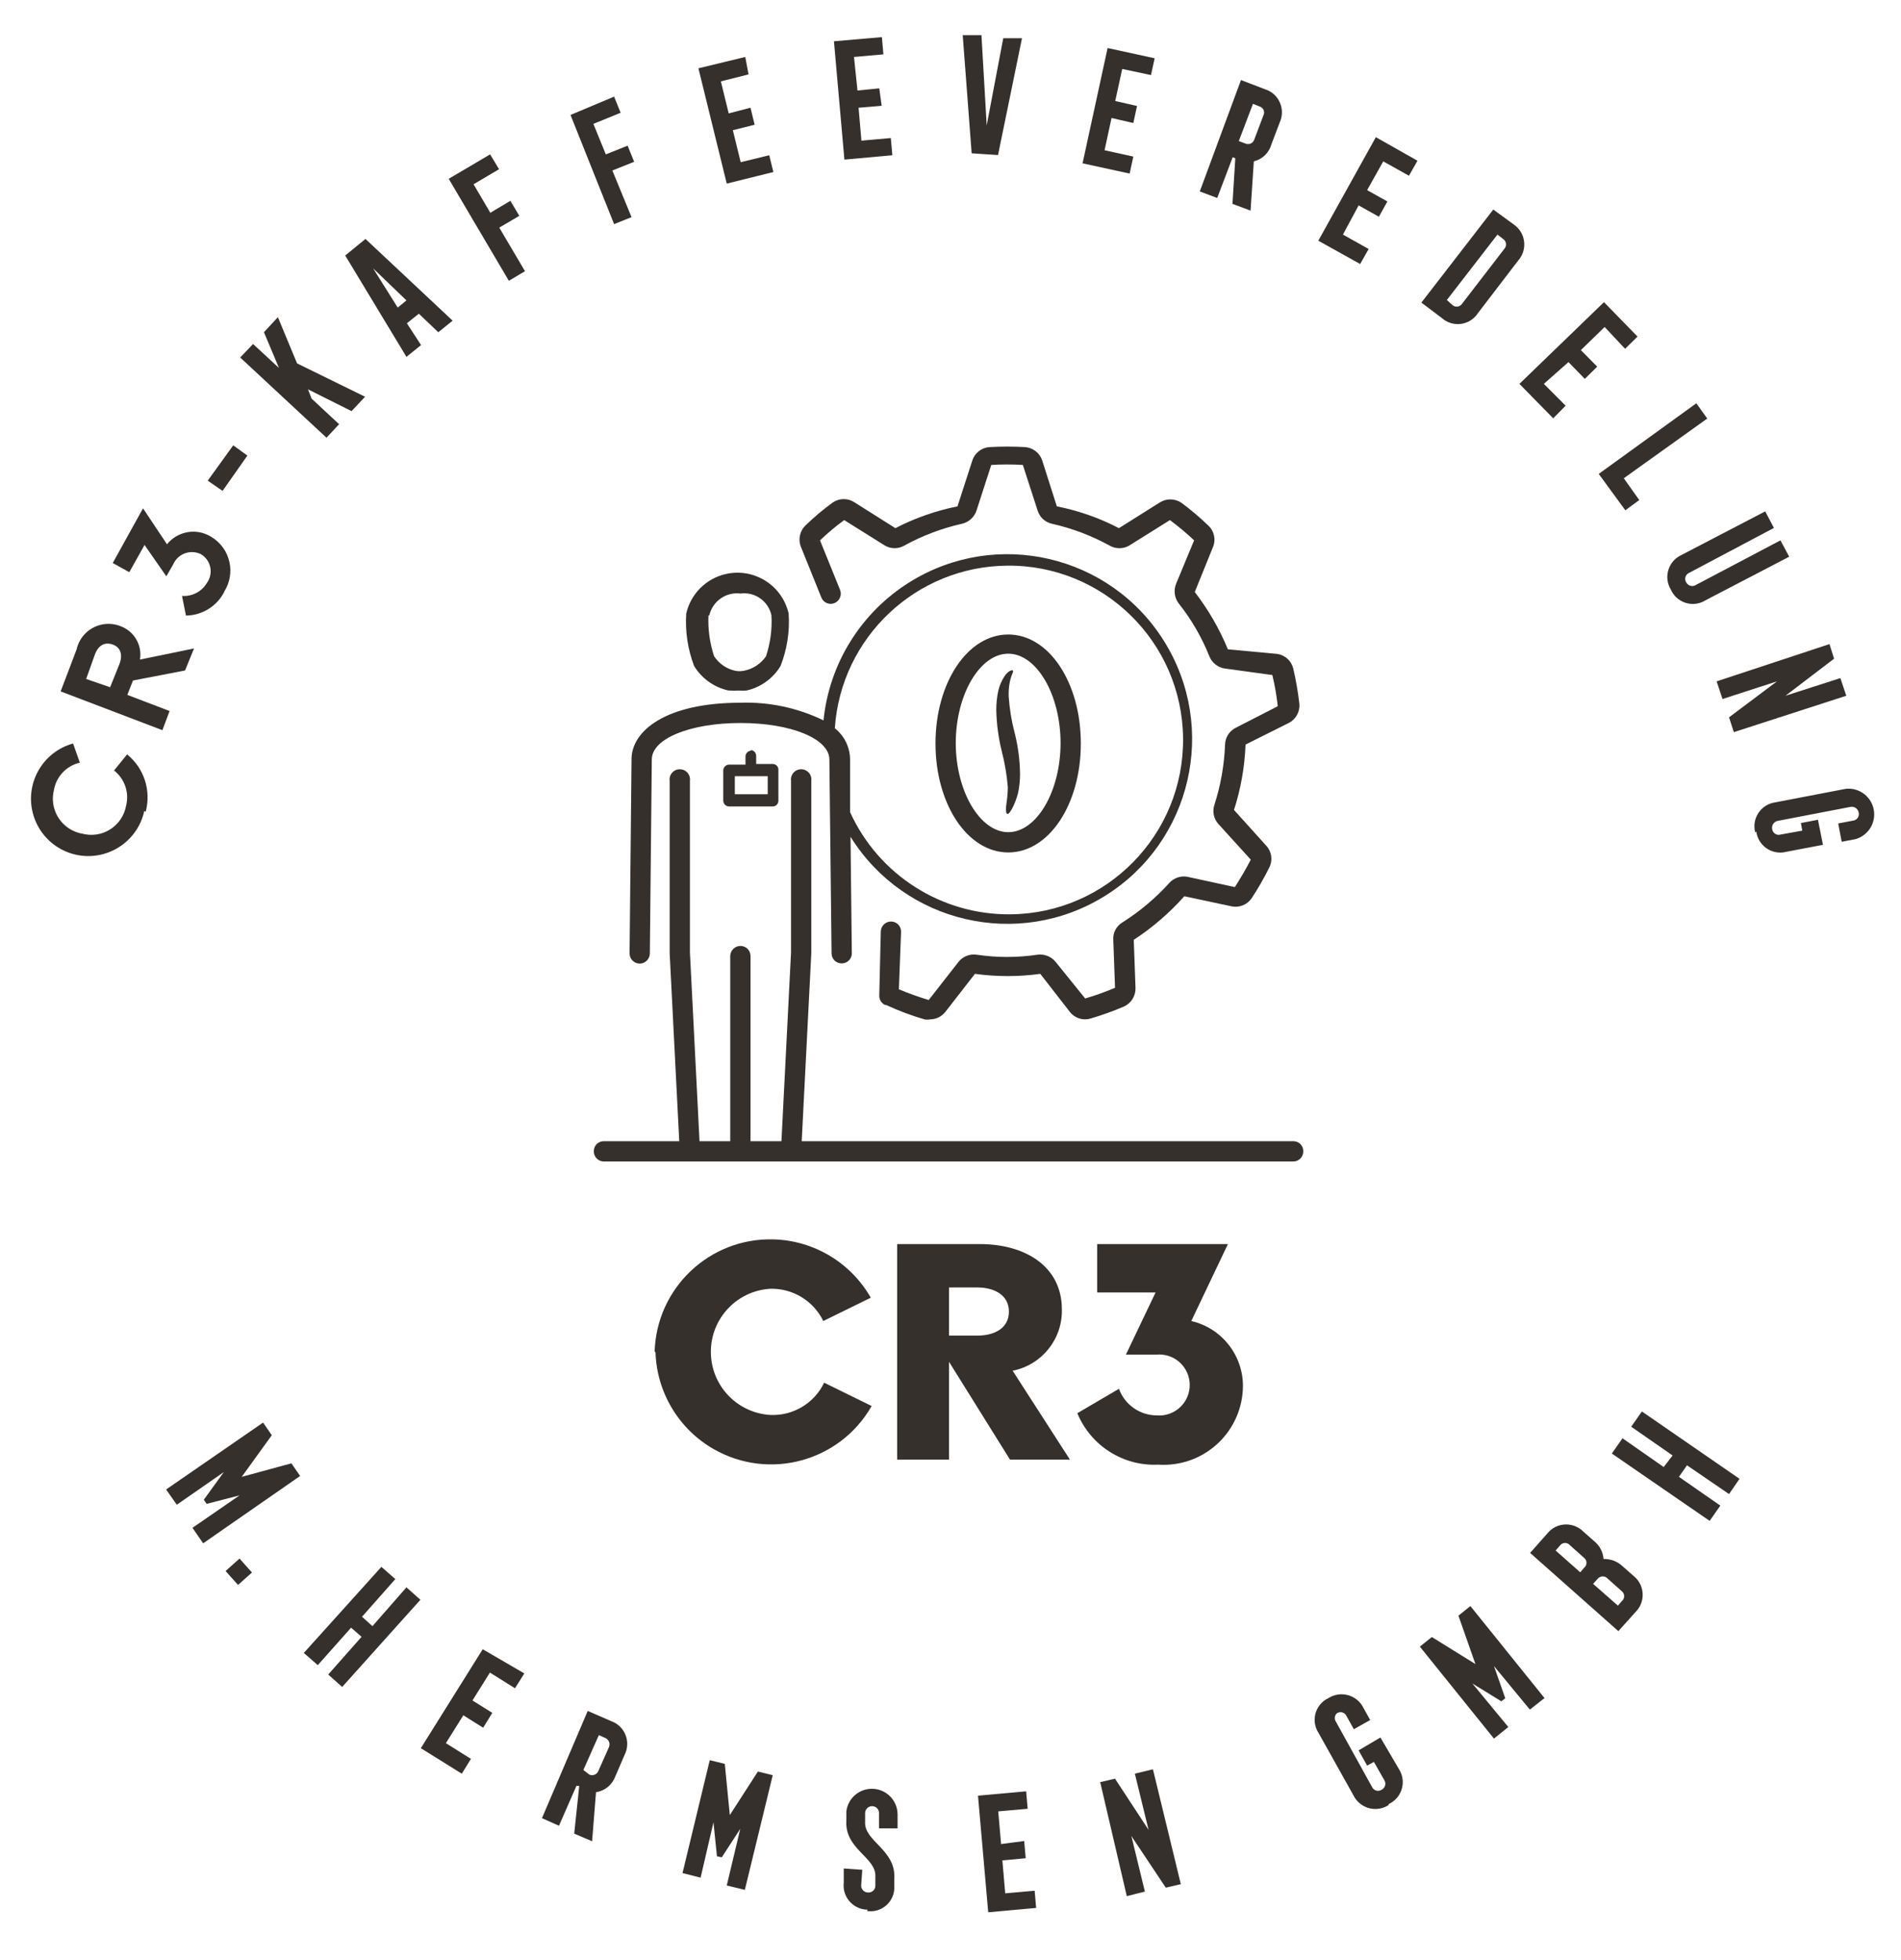 <?xml version="1.0" encoding="UTF-8"?>
<svg xmlns="http://www.w3.org/2000/svg" xmlns:xlink="http://www.w3.org/1999/xlink" height="571" viewBox="29.5 111.5 554 571" width="554">
  <clipPath id="a">
    <path d="m0 90h612v612h-612z"></path>
  </clipPath>
  <g clip-path="url(#a)" fill="#36302c">
    <path d="m541.326 353.773c.506 3.86 4.045 6.579 7.904 6.073.289-.038.576-.094.858-.167l10.668-2.032-1.461-7.302-4.953.952.382 2.223-6.351 1.143c-1.011.289-2.065-.296-2.354-1.308-.026-.092-.046-.185-.059-.28-.226-1.099.482-2.173 1.581-2.399.023-.005.047-.009.07-.013l21.146-4.064c1.099-.226 2.173.481 2.399 1.581.005.023.009.047.013.07.252 1.021-.373 2.054-1.395 2.305-.084.021-.17.036-.256.045l-4.318.825 1.017 5.334 4-.762c3.985-1.116 6.312-5.25 5.195-9.235-.983-3.516-4.358-5.81-7.989-5.433l-20.51 3.937c-3.859.506-6.579 4.045-6.072 7.904.037.29.093.576.167.858m-11.238-44.005 1.714 5.143 15.875-5.143-13.97 10.477 1.396 4.318 32.766-10.604-1.714-5.144-16.002 5.144 14.16-10.795-1.334-4.254zm-13.335-26.733c1.553 3.531 5.674 5.135 9.205 3.583.309-.136.606-.293.892-.471l24.383-12.7-2.54-4.762-24.7 13.017c-.93.564-2.141.269-2.705-.661-.032-.054-.062-.108-.09-.165-.539-.903-.245-2.073.658-2.612.074-.045.151-.084.231-.118l24.701-13.081-2.54-4.826-24.384 12.699c-3.547 1.604-5.122 5.779-3.519 9.326.119.266.256.523.408.771m-21.019-33.718 7.747 10.604 4.064-2.984-4.509-6.35 24.32-17.399-3.175-4.445zm-23.113-26.225 9.843 10.033 3.619-3.683-6.35-6.35 7.175-6.35 4.763 4.89 3.619-3.556-4.762-4.826 6.921-6.731 5.969 6.35 3.619-3.556-9.778-10.033zm-21.145-24.447 14.731-19.05 1.651 1.27c.88.577 1.125 1.757.549 2.637-.051.078-.107.151-.168.22l-12.319 16.001c-.576.88-1.757 1.126-2.638.549-.077-.051-.15-.107-.22-.168zm-7.429.762 5.969 4.508c2.886 2.56 7.301 2.296 9.86-.59.226-.253.432-.523.617-.807l11.811-15.43c2.553-2.938 2.24-7.39-.698-9.943-.222-.192-.455-.371-.698-.534l-5.905-4.318zm-30.036-18.034 12.192 6.794 2.476-4.381-7.492-4.191 4.571-8.509 5.906 3.302 2.476-4.445-5.905-3.302 4.699-8.382 7.493 4.191 2.477-4.381-12.129-6.858zm-23.176-29.018 4.128-10.858 1.904.762c.979.276 1.549 1.294 1.272 2.272-.032.114-.076.225-.129.331l-2.667 7.048c-.326 1-1.4 1.548-2.401 1.222-.069-.022-.137-.049-.202-.079zm-11.367 14.668 5.08 1.905 4.508-11.874.763.317-.826 13.271 5.271 1.968.953-14.351c2.502-.607 4.474-2.53 5.143-5.017l2.413-6.35c1.614-3.542.051-7.723-3.491-9.336-.269-.123-.545-.228-.826-.315l-6.985-2.667zm-34.162-8.192 13.716 2.984 1.079-4.953-8.382-1.842 2.032-9.397 6.35 1.46 1.079-4.953-6.35-1.46 2.032-9.334 8.382 1.778 1.079-4.889-13.716-2.985zm-32.321-2.92 7.684.508 6.985-34.036h-5.461l-4.826 25.399-1.524-26.288h-5.461zm-37.083 1.841 13.97-1.27-.444-5.017-8.572.762-.826-9.588 6.731-.572-.699-5.08-6.35.635-1.016-9.779 8.572-.762-.444-5.017-13.97 1.207zm-34.289 6.985 13.588-3.366-1.207-4.889-8.318 2.032-2.286-9.334 6.35-1.587-1.207-4.953-6.35 1.651-2.286-9.334 8.064-2.032-.952-5.08-13.652 3.302zm-32.829 11.811 5.08-2.032-5.588-13.588 6.35-2.54-1.905-4.699-6.35 2.54-3.62-8.89 7.938-3.238-1.905-4.699-12.7 5.334zm-30.67 16.509 4.699-2.794-7.493-12.7 5.842-3.429-2.604-4.381-5.842 3.493-4.89-8.318 7.429-4.382-2.604-4.318-12.064 7.112zm-32.384 7.811-7.175-11.43 9.715 9.334zm2.54 14.35 4.254-3.429-4.127-6.35 3.493-2.794 5.651 5.397 4.191-3.365-25.399-23.812-5.906 4.826zm-23.304 23.558 3.683-3.937-8.001-7.429-1.079-2.73 12.7 6.35 3.937-4.191-19.812-9.715-5.588-13.462-4.063 4.381 4.381 10.414-7.557-6.985-3.746 3.937zm-30.289 15.494 7.239-10.287-4.127-2.984-7.429 10.287zm.444 29.4c3.425-5.303 1.903-12.377-3.4-15.802-.176-.114-.355-.223-.537-.326-4.212-2.506-9.626-1.532-12.7 2.286l-6.985-10.477-8.826 15.938 4.826 2.667 4.445-7.938 6.35 9.144 1.969-3.429c1.291-3.033 4.797-4.445 7.83-3.153.079.033.157.069.234.105 2.763 1.597 3.709 5.131 2.112 7.895-.083.145-.174.287-.27.424-1.496 2.579-4.329 4.082-7.302 3.874l1.143 5.715c4.723-.05 9.027-2.716 11.176-6.921m-40.259 25.397 2.54-7.112c1.016-2.73 2.921-3.747 5.207-2.921s2.984 2.921 1.969 5.651l-2.73 6.794zm31.432-8.889-15.748 3.238c.706-4.23-1.732-8.356-5.778-9.779-4.915-1.875-10.419.588-12.295 5.502-.168.441-.304.895-.405 1.355l-4.636 12.192 29.654 11.303 2.096-5.588-12.319-4.698 1.651-4.191 15.176-2.921zm-14.097 47.624c1.68-6.164-.437-12.738-5.397-16.764l-3.81 4.699c3.133 2.438 4.508 6.512 3.493 10.351-1.045 5.584-6.418 9.264-12.003 8.22-.234-.044-.466-.096-.697-.156-5.636-.954-9.432-6.296-8.479-11.932.044-.258.097-.514.16-.768.669-3.949 3.651-7.107 7.556-8l-1.968-5.588c-8.892 2.452-14.112 11.647-11.66 20.539s11.647 14.112 20.539 11.66c5.994-1.653 10.574-6.499 11.885-12.577"></path>
    <path d="m527.737 554.619 3.111-4.444-12.064-8.382 2.35-3.365 12.255 8.382 3.048-4.445-28.447-19.621-3.111 4.445 12.064 8.382-2.604 3.365-12.001-8.382-3.111 4.445zm-26.733 24.701-7.238-6.35 1.396-1.523c.696-.789 1.9-.865 2.689-.169.06.053.115.108.168.169l4.128 3.683c.789.642.908 1.802.267 2.591-.079.098-.169.187-.267.267zm-10.984-9.715-7.176-6.35 1.334-1.524c.642-.789 1.801-.908 2.59-.267.098.079.188.169.268.267l4.127 3.683c.789.642.908 1.802.267 2.591-.079.098-.169.188-.267.267zm11.112 17.145 5.016-5.588c2.756-2.749 2.761-7.212.012-9.968-.203-.204-.419-.396-.646-.573l-3.238-2.857c-1.483-1.368-3.444-2.098-5.461-2.032-.149-2.006-1.112-3.864-2.667-5.143l-3.238-2.857c-2.75-2.756-7.212-2.761-9.968-.012-.204.203-.396.419-.573.646l-4.953 5.588zm-36.258 31.305 4.19-3.365-10.478-12.7 8.445 5.207 1.144-.889-3.302-9.397 10.477 12.699 4.255-3.365-21.59-26.797-3.492 2.794 4.953 14.097-12.7-7.873-3.492 2.794zm-30.606 19.049c3.517-1.669 5.016-5.872 3.348-9.389-.126-.266-.269-.523-.427-.771l-5.397-9.207-6.35 3.746 2.476 4.445 1.969-1.079 3.048 5.333c.564.93.269 2.141-.66 2.705-.054.032-.108.062-.165.089-.888.565-2.065.304-2.63-.583-.037-.058-.07-.117-.101-.179l-10.541-19.05c-.541-.774-.433-1.828.254-2.477.87-.591 2.055-.365 2.646.504.056.082.105.169.147.259l2.159 3.873 4.763-2.667-1.969-3.556c-1.746-3.519-6.014-4.955-9.531-3.21-.216.106-.425.225-.629.353-3.502 1.617-5.03 5.768-3.413 9.27.143.309.307.605.492.891l10.16 18.16c1.719 3.531 5.976 5.001 9.507 3.282.224-.109.441-.229.653-.361m-76.198 26.48 5.27-1.334-3.937-16.192 10.033 15.05 4.381-1.017-8.128-33.464-5.271 1.271 4.001 16.383-9.779-14.923-4.317 1.017zm-40.386 4.698 13.97-1.27-.444-5.017-8.572.762-.825-9.588 6.794-.635-.444-5.017-6.731.889-.825-9.524 8.572-.763-.444-5.079-14.033 1.27zm-35.368-.381c3.776.597 7.32-1.981 7.917-5.757.054-.344.082-.69.084-1.037v-2.667c.508-8.382-8.827-10.858-8.509-16.446v-2.604c.001-1.122.913-2.031 2.035-2.029 1.12.002 2.027.909 2.029 2.029v4.444h5.397v-4.063c-.011-4.139-3.375-7.483-7.513-7.472-3.754.01-6.921 2.797-7.409 6.52v2.73c-.572 8.382 8.826 10.73 8.445 16.382v2.667c-.026 1.087-.928 1.947-2.015 1.921-.069-.001-.139-.007-.208-.016-1.086-.03-1.943-.936-1.914-2.021.001-.046.004-.092.009-.138l.317-4.444-5.397-.381v4.127c-.456 3.866 2.309 7.369 6.174 7.825.269.032.54.048.811.049m-53.973-10.668 5.271 1.334 3.746-16.129 1.016 9.905 1.397.318 5.397-8.318-3.937 16.509 5.271 1.271 8.128-33.4-4.318-1.079-8.191 12.699-1.46-14.922-4.382-1.08zm-28.892-30.035 4.508-10.159 1.842.825c1.039.424 1.538 1.609 1.115 2.648-.011.027-.023.055-.036.082l-3.048 6.858c-.39 1.015-1.528 1.521-2.543 1.131-.042-.016-.083-.033-.124-.052zm-12.065 14.033 4.953 2.223 5.08-11.62h.825l-1.46 13.906 5.207 2.223 1.143-14.287c2.54-.384 4.676-2.107 5.588-4.509l2.73-6.35c1.775-3.464.406-7.712-3.058-9.487-.264-.136-.537-.254-.816-.355l-6.858-2.984zm-35.305-20.382 11.938 7.43 2.667-4.318-7.302-4.571 5.08-8.128 5.778 3.619 2.667-4.317-5.778-3.62 5.08-8.128 7.302 4.572 2.73-4.318-12.128-7.048zm-34.099-27.749 4.064 3.557 9.715-10.922 3.048 2.667-9.715 10.984 4.064 3.62 22.796-25.399-4.064-3.62-9.906 11.303-3.048-2.73 9.715-10.984-4.064-3.557zm-22.796-23.875 3.619 4.063 4.064-3.619-3.619-4.064zm-17.335-23.749 3.111 4.445 13.716-9.525-5.842 8.064.826 1.207 9.588-2.477-13.716 9.461 3.111 4.509 28.257-19.621-2.54-3.683-14.478 3.937 8.763-12.128-2.54-3.684z"></path>
    <path d="m220.277 505.408c.498-18.615 15.991-33.303 34.606-32.806 11.781.315 22.543 6.759 28.384 16.994l-13.843 6.795c-2.859-5.885-8.89-9.559-15.43-9.398-10.153.598-17.899 9.312-17.302 19.464.548 9.319 7.983 16.754 17.302 17.303 6.64.295 12.813-3.404 15.684-9.398l13.843 6.795c-9.228 16.174-29.821 21.806-45.996 12.577-10.219-5.83-16.66-16.565-16.995-28.325"></path>
    <path d="m306.063 500.646h8.255c4.89 0 9.207-2.095 9.207-6.984s-4.317-7.049-9.207-7.049h-8.255zm35.243 36.13h-17.463l-17.779-28.511v28.511h-15.113v-62.8h24.129c13.018 0 23.876 6.35 23.876 19.05.192 8.646-5.864 16.177-14.351 17.843z"></path>
    <path d="m343.464 523.251 12.129-7.111c1.676 4.629 6.062 7.722 10.985 7.747 4.892.414 9.193-3.216 9.608-8.107.414-4.893-3.216-9.194-8.107-9.609-.5-.042-1.002-.042-1.501 0h-8.954l8.636-18.097h-17.018v-14.097h38.1l-10.668 22.415c8.854 2.049 15.105 9.962 15.05 19.05-.147 12.764-10.615 22.992-23.38 22.845-.42-.005-.839-.021-1.258-.049-10.252.504-19.711-5.497-23.622-14.987"></path>
    <path d="m406.392 444.005h-143.253l2.794-54.799v-50.164c.24-1.63-.888-3.147-2.519-3.387s-3.147.888-3.387 2.519c-.042.288-.042.581 0 .868v49.974l-2.794 54.99h-9.017v-53.974c0-1.613-1.308-2.921-2.921-2.921-1.624 0-2.95 1.297-2.984 2.921v53.974h-8.954l-2.794-54.99v-49.974c.24-1.63-.888-3.147-2.519-3.387-1.63-.24-3.147.888-3.387 2.519-.042.288-.042.581 0 .868v50.164l2.794 54.799h-21.971c-1.578-.035-2.885 1.215-2.921 2.793-.001.042-.001.085 0 .128-.035 1.613 1.244 2.949 2.857 2.984h.064 200.91c1.613.001 2.921-1.307 2.921-2.92 0-.021 0-.043 0-.064.035-1.577-1.215-2.886-2.793-2.921-.041-.001-.083-.001-.126 0"></path>
    <path d="m323.335 301.958c8.255 0 15.24 11.938 15.24 26.035s-6.985 25.971-15.24 25.971-15.303-11.938-15.303-25.971 6.985-26.035 15.303-26.035m0 57.911c11.874 0 21.146-14.033 21.146-31.749s-9.271-31.75-21.146-31.75-21.208 14.033-21.208 31.75c0 17.716 9.334 31.749 21.208 31.749"></path>
    <path d="m323.208 340.883c-.021 1.531-.148 3.059-.381 4.572-.444 2.921 0 4.572 1.588 1.714.775-1.468 1.372-3.024 1.777-4.635.392-1.836.583-3.71.571-5.588-.054-4.049-.587-8.077-1.587-12.001-.903-3.43-1.478-6.938-1.715-10.477-.06-1.426.048-2.854.317-4.254.202-.959.5-1.895.89-2.794.444-1.207-1.271-.635-2.413 1.08-.865 1.318-1.489 2.78-1.842 4.318-.392 1.836-.583 3.71-.571 5.588.091 4.025.623 8.028 1.587 11.938.891 3.436 1.485 6.941 1.778 10.478"></path>
    <path d="m268.854 285.576c.585 1.503 2.278 2.248 3.781 1.662.01-.003.019-.007.028-.011 1.522-.616 2.261-2.348 1.651-3.873l-5.842-14.414c2.216-2.123 4.571-4.095 7.048-5.906l11.875 7.429c1.749 1.01 3.903 1.01 5.651 0 5.259-2.898 10.904-5.036 16.763-6.35 1.985-.443 3.597-1.886 4.255-3.81l4.317-13.334c3.066-.19 6.142-.19 9.208 0l4.317 13.334c.614 1.929 2.213 3.382 4.191 3.81 5.859 1.313 11.504 3.451 16.764 6.35 1.768 1.021 3.946 1.021 5.715 0l11.874-7.429c2.465 1.827 4.818 3.799 7.048 5.906l-5.27 12.699c-.745 1.889-.457 4.028.762 5.651 3.718 4.682 6.734 9.879 8.953 15.431.755 1.883 2.441 3.233 4.445 3.556l13.906 1.905c.719 2.991 1.249 6.023 1.587 9.081l-12.382 6.35c-1.789.957-2.928 2.798-2.984 4.826-.23 5.978-1.277 11.896-3.111 17.589-.632 1.914-.196 4.019 1.143 5.524l9.461 10.414c-1.396 2.73-2.984 5.397-4.635 8l-13.716-2.984c-1.987-.407-4.041.27-5.397 1.778-4.006 4.436-8.6 8.302-13.652 11.494-1.757 1.042-2.786 2.977-2.667 5.016l.508 14.033c-2.836 1.208-5.74 2.246-8.699 3.111l-8.572-10.604c-1.263-1.585-3.258-2.402-5.271-2.159-5.914.89-11.929.89-17.843 0-2.016-.269-4.023.553-5.271 2.159l-8.636 11.048c-2.952-.885-5.855-1.924-8.699-3.111l.635-16.7c.07-1.612-1.179-2.976-2.791-3.046-.022-.001-.044-.001-.067-.002-1.625-.036-2.979 1.234-3.048 2.857l-.444 18.668c-.055 1.194.625 2.302 1.714 2.794h.317c3.61 1.688 7.347 3.088 11.175 4.191.504.092 1.021.092 1.524 0 1.755.01 3.417-.786 4.509-2.16l8.636-11.112c6.319.87 12.729.87 19.049 0l8.637 11.112c1.423 1.822 3.82 2.58 6.032 1.906 3.303-.976 6.547-2.142 9.715-3.493 2.101-.964 3.424-3.087 3.365-5.397l-.508-14.033c5.448-3.567 10.401-7.837 14.731-12.7l13.716 2.921c2.265.503 4.605-.429 5.905-2.349 1.897-2.876 3.615-5.866 5.144-8.954 1.068-2.093.713-4.63-.889-6.35l-9.397-10.414c1.986-6.166 3.118-12.576 3.365-19.049l12.699-6.35c2.031-1.09 3.208-3.293 2.984-5.588-.401-3.438-.995-6.851-1.777-10.223-.549-2.246-2.41-3.931-4.699-4.254l-14.351-1.333c-2.463-5.97-5.709-11.585-9.652-16.7l5.271-13.017c.956-2.185.421-4.734-1.333-6.35-2.475-2.394-5.105-4.621-7.874-6.667-1.927-1.268-4.423-1.268-6.35 0l-11.811 7.429c-5.698-2.97-11.793-5.109-18.098-6.35l-4.254-13.334c-.717-2.21-2.7-3.766-5.017-3.937-3.447-.19-6.903-.19-10.351 0-2.323.153-4.314 1.716-5.017 3.937l-4.317 13.334c-6.299 1.262-12.391 3.399-18.097 6.35l-11.875-7.493c-1.917-1.302-4.433-1.302-6.35 0-2.802 2.029-5.455 4.258-7.938 6.667-1.719 1.635-2.25 4.162-1.333 6.35z"></path>
    <path d="m322.954 276.305c28.054-.291 51.032 22.215 51.323 50.27.29 28.054-22.216 51.032-50.27 51.323-20.11.208-38.451-11.467-46.772-29.775v-15.43c-.056-3.52-1.688-6.829-4.445-9.017 1.795-26.538 23.757-47.198 50.354-47.37m-107.248 115.947c1.624 0 2.95-1.297 2.984-2.921l.571-56.577c0-6.032 11.176-10.604 25.844-10.604 14.731 0 25.844 4.572 25.907 10.604l.635 56.514c0 1.613 1.307 2.921 2.92 2.922.021 0 .043 0 .064-.001 1.613 0 2.921-1.307 2.921-2.92 0-.021 0-.043 0-.064l-.381-33.908c15.729 25.239 48.939 32.948 74.179 17.219 25.238-15.729 32.947-48.94 17.219-74.179-15.729-25.239-48.94-32.948-74.179-17.219-14.146 8.816-23.412 23.687-25.092 40.271-7.526-3.657-15.831-5.422-24.193-5.144-21.844 0-31.75 8.255-31.75 16.446l-.571 56.577c0 1.624 1.298 2.95 2.922 2.984"></path>
    <path d="m236.215 290.783c.946-4.135 4.872-6.881 9.081-6.35 4.202-.558 8.126 2.206 9.017 6.35.237 4.044-.301 8.096-1.587 11.938-1.489 2.171-3.768 3.675-6.35 4.191-.899.198-1.831.198-2.73 0-2.474-.573-4.633-2.073-6.033-4.191-1.275-3.845-1.834-7.891-1.651-11.938m6.349 21.907c.781.081 1.568.081 2.349 0 .781.078 1.568.078 2.35 0 4.17-.917 7.777-3.512 9.969-7.175 1.898-4.844 2.701-10.049 2.35-15.24-1.875-8.242-10.075-13.403-18.316-11.529-5.74 1.305-10.223 5.788-11.529 11.529-.343 5.185.437 10.383 2.286 15.24 2.218 3.667 5.846 6.261 10.033 7.175"></path>
    <path d="m253.232 342.915h-9.588v-5.271h9.588zm-4.762-12.7c-.947 0-1.714.768-1.714 1.714v2.35h-4.763c-.947 0-1.714.768-1.714 1.714v8.763c0 .947.768 1.714 1.714 1.714h12.7c.912 0 1.651-.738 1.652-1.65 0-.021 0-.043-.001-.064v-8.954c.035-.911-.675-1.678-1.586-1.713-.021 0-.043-.001-.064-.001h-4.826v-2.35c0-.922-.729-1.68-1.651-1.714"></path>
  </g>
</svg>
